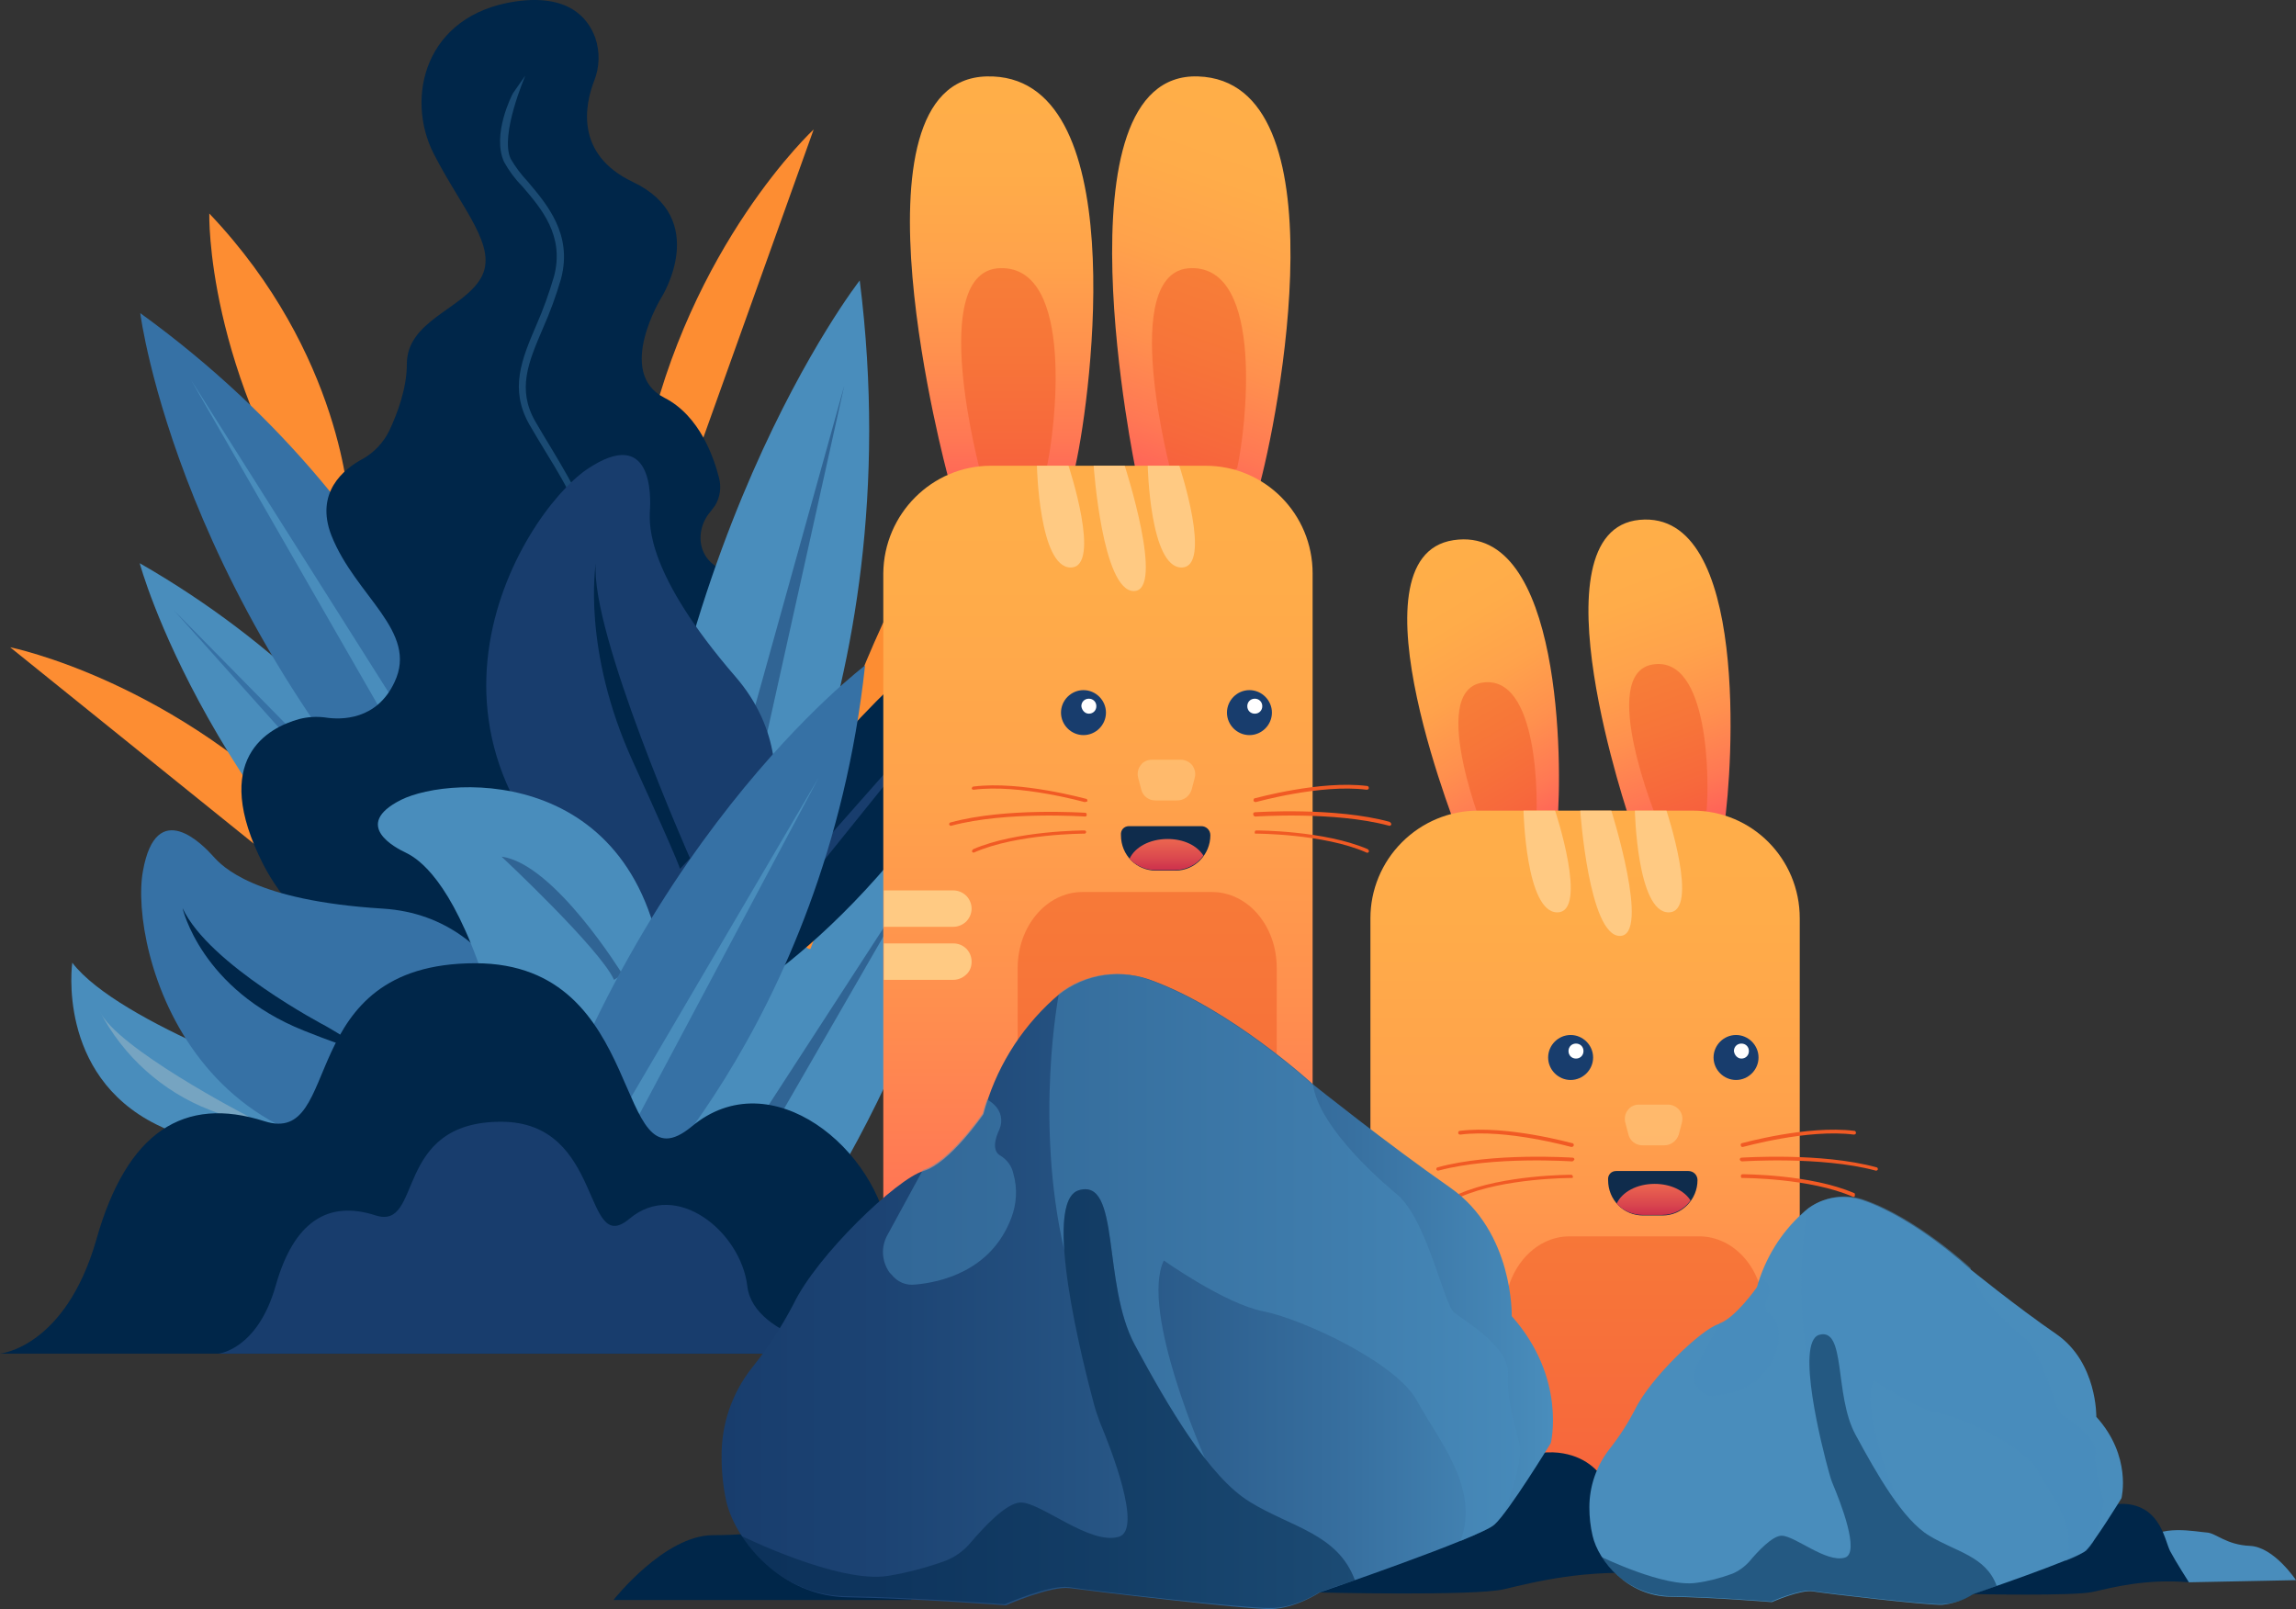 <svg width="478" height="335" viewBox="0 0 478 335" fill="none" xmlns="http://www.w3.org/2000/svg">
<rect x="0" y="0" width="478" height="335" fill="#333333" stroke="none"/>
<path d="M148.448 281.816C167.84 258.96 195.479 217.374 206.401 156.723C206.401 156.723 150.343 195.299 112.785 281.816H148.448Z" fill="#498DBC"/>
<path d="M72.662 105.438C72.662 105.438 71.436 73.774 43.574 44.452C43.574 44.452 42.683 77.119 67.758 113.911L72.662 105.438Z" fill="#FD8D32"/>
<path d="M168.732 197.529L217.657 71.99C217.657 71.99 182.217 120.935 172.632 160.514C163.048 200.093 168.732 197.529 168.732 197.529Z" fill="#FD8D32"/>
<path d="M89.938 205.556L2.117 134.76C2.117 134.76 36.666 141.672 66.645 173.335C96.513 204.999 89.938 205.556 89.938 205.556Z" fill="#FD8D32"/>
<path d="M131.284 133.421L169.399 26.948C169.399 26.948 143.544 50.918 134.405 93.619C125.266 136.32 131.284 133.421 131.284 133.421Z" fill="#FD8D32"/>
<path d="M104.425 200.874C104.425 200.874 87.596 150.814 29.086 117.255C29.086 117.255 43.128 169.879 100.524 216.705L104.425 200.874Z" fill="#498DBC"/>
<path d="M64.415 155.72L36.219 127.067L62.632 156.612L64.415 155.72Z" fill="#3671A5"/>
<path d="M103.535 167.984C103.535 167.984 90.83 109.786 29.199 65.189C29.199 65.189 37.112 127.736 95.845 187.16L103.535 167.984Z" fill="#3671A5"/>
<path d="M83.138 147.693L39.785 79.125L80.018 149.142L83.138 147.693Z" fill="#498DBC"/>
<path d="M62.3 149.699C64.083 149.253 65.866 149.142 67.65 149.365C71.104 149.922 78.46 149.922 82.138 142.006C87.153 131.415 74.002 124.168 68.987 111.458C65.532 102.539 71.55 97.633 75.562 95.515C77.903 94.177 79.797 92.17 81.023 89.717C82.695 86.149 84.701 80.909 84.701 75.781C84.701 66.75 96.291 64.409 100.081 57.942C103.87 51.476 96.18 43.56 90.273 31.965C84.367 20.37 88.379 3.089 107.325 0.302C118.135 -1.259 122.37 3.535 123.931 7.883C124.934 10.782 124.822 14.015 123.708 16.802C121.813 21.708 119.584 32.076 131.732 37.874C148.003 45.567 137.75 61.844 137.75 61.844C137.75 61.844 128.054 77.565 138.307 82.805C145.774 86.595 148.672 95.515 149.675 99.417C150.232 101.424 149.898 103.542 148.895 105.214C148.56 105.66 148.226 106.106 147.892 106.552C144.103 110.9 145.106 119.151 154.802 119.485C157.03 118.036 159.928 117.924 162.269 119.262C164.609 120.6 166.058 123.053 166.058 125.729V186.603L118.581 218.154C118.581 218.154 69.767 208.901 54.833 180.025C43.577 157.949 55.836 151.483 62.3 149.699Z" fill="#002649"/>
<g opacity="0.6">
<path opacity="0.6" d="M121.665 114.348C124.238 109.106 119.642 101.473 114.862 93.473C113.759 91.633 112.564 89.702 111.461 87.771C107.6 81.058 109.99 75.448 113.023 68.367C114.494 65.056 115.781 61.562 116.792 58.067C119.274 48.779 113.851 42.526 109.898 37.836C108.519 36.364 107.324 34.801 106.313 33.053C104.015 28.088 109.346 15.857 109.346 15.765L106.772 19.443C106.589 19.811 102.36 27.996 104.934 33.697C105.945 35.536 107.232 37.284 108.703 38.755C112.656 43.353 117.62 49.055 115.322 57.607C114.31 61.01 113.115 64.413 111.645 67.723C108.611 74.804 106.037 80.966 110.174 88.323C111.277 90.254 112.472 92.185 113.575 94.024C118.263 101.657 122.584 108.922 120.378 113.52L121.665 114.348Z" fill="#498DBC"/>
</g>
<path d="M155.582 206.56C155.582 206.56 199.715 179.914 219.33 116.921C219.33 116.921 172.187 141.338 139.645 206.002L155.582 206.56Z" fill="#002649"/>
<path d="M164.719 187.606L206.289 135.986L162.379 185.711L164.719 187.606Z" fill="#183D6D"/>
<path d="M151.123 202.881C151.123 202.881 190.018 145.909 178.985 58.388C178.985 58.388 135.186 114.357 131.508 211.131L151.123 202.881Z" fill="#498DBC"/>
<path d="M159.034 155.608L175.751 80.352L156.137 150.814L159.034 155.608Z" fill="#183D6D" fill-opacity="0.5"/>
<path d="M149.453 254.724L192.917 179.356L148.004 248.592L149.453 254.724Z" fill="#183D6D" fill-opacity="0.5"/>
<path d="M64.305 226.628C64.305 226.628 24.852 213.249 15.045 200.428C15.045 200.428 11.701 223.729 32.542 234.098C53.383 244.578 87.597 246.028 87.597 246.028L64.305 226.628Z" fill="#498DBC"/>
<path d="M51.267 232.202C51.267 232.202 24.185 218.155 20.73 210.462C25.634 219.939 33.881 227.297 43.689 231.088C59.96 237.331 51.267 232.202 51.267 232.202Z" fill="#DFDACB" fill-opacity="0.3"/>
<path d="M112.228 220.831C112.228 220.831 106.544 190.84 79.685 189.168C52.827 187.495 46.251 180.36 44.356 178.241C42.462 176.123 32.543 165.643 29.757 181.363C26.859 197.083 40.233 251.491 103.312 238.224L112.228 220.831Z" fill="#3671A5"/>
<path d="M67.76 213.584C67.76 213.584 43.465 200.874 38.004 189.056C38.004 189.056 41.793 206.002 63.303 214.587C84.812 223.172 67.76 213.584 67.76 213.584Z" fill="#002649"/>
<path d="M153.461 188.499C153.461 188.499 171.627 162.298 153.127 140.892C134.626 119.485 135.184 109.34 135.295 106.441C135.518 103.542 135.964 88.379 122.144 97.744C108.325 107.221 77.565 157.058 133.735 194.519L153.461 188.499Z" fill="#183D6D"/>
<path d="M128.386 216.259C128.386 216.259 106.208 218.601 99.409 199.982C92.611 181.474 86.147 178.352 84.364 177.46C82.469 176.568 73.108 171.774 83.472 166.534C93.948 161.294 134.738 159.287 138.527 206.337L128.386 216.259Z" fill="#498DBC"/>
<path d="M129.613 202.88C129.613 202.88 115.459 179.802 104.426 178.353C104.426 178.353 124.932 197.529 127.83 203.995L129.613 202.88Z" fill="#183D6D" fill-opacity="0.5"/>
<path d="M127.606 254.167C127.606 254.167 171.851 214.364 180.098 138.551C180.098 138.551 129.723 176.346 107.211 256.842L127.606 254.167Z" fill="#3671A5"/>
<path d="M132.286 233.54L170.401 161.963L129.5 231.645L132.286 233.54Z" fill="#498DBC"/>
<path d="M224.121 281.816H0C0 281.816 13.597 280.59 20.061 258.069C26.413 235.548 38.338 228.078 55.055 233.429C71.772 238.781 60.85 200.54 98.966 200.54C135.297 200.54 127.385 248.258 143.99 234.544C160.485 220.719 182.886 239.227 185.226 258.069C187.344 277.022 224.121 281.816 224.121 281.816Z" fill="#002649"/>
<path d="M178.653 281.816H45.473C45.473 281.816 53.608 281.035 57.398 267.657C61.187 254.278 68.319 249.818 78.238 253.051C88.157 256.173 81.693 233.54 104.317 233.54C125.826 233.54 121.257 261.971 131.064 253.72C140.872 245.47 154.246 256.507 155.583 267.768C156.92 279.029 178.653 281.816 178.653 281.816Z" fill="#183D6D"/>
<path d="M143.656 178.687C143.656 178.687 122.815 131.638 124.041 117.255C124.041 117.255 121.032 135.205 131.842 158.73C142.541 182.255 141.538 180.917 141.538 180.917L143.656 178.687Z" fill="#002649"/>
<path d="M196.481 242.906C196.481 242.906 205.62 230.642 203.948 211.242C203.948 211.242 193.695 223.283 192.023 244.578L196.481 242.906Z" fill="#FD8D32"/>
<path d="M189.684 333.103H127.719C127.719 333.103 138.306 319.612 148.448 319.612C158.59 319.612 162.379 318.051 163.382 317.605C164.385 317.159 170.626 311.25 170.403 312.031C170.292 312.811 178.762 309.244 179.765 309.467C182.217 310.247 184.557 311.25 186.786 312.477C187.789 313.257 195.367 324.852 195.367 324.852L189.684 333.103Z" fill="#002649"/>
<path d="M236.494 98.191C236.494 98.191 219.108 14.907 249.421 15.91C279.735 16.914 266.25 86.93 261.904 102.204L243.626 106.776L236.494 98.191Z" fill="url(#paint0_linear_3496_94397)"/>
<path d="M197.264 98.859C197.264 98.859 175.085 16.691 205.399 15.91C235.713 15.13 227.354 81.467 223.9 96.964L204.953 107.11L197.264 98.859Z" fill="url(#paint1_linear_3496_94397)"/>
<path d="M204.171 98.525C204.171 98.525 192.691 56.159 208.294 55.824C223.897 55.49 219.662 89.606 217.879 97.521L208.071 102.761L204.171 98.525Z" fill="#F15A24" fill-opacity="0.5"/>
<path d="M243.845 98.525C243.845 98.525 232.478 56.159 247.969 55.824C263.46 55.49 259.337 89.606 257.553 97.521L247.746 102.761L243.845 98.525Z" fill="#F15A24" fill-opacity="0.5"/>
<path d="M206.292 96.964H250.982C263.353 96.964 273.272 106.999 273.272 119.374V252.494H183.891V119.374C184.002 106.999 194.032 96.964 206.292 96.964Z" fill="url(#paint2_linear_3496_94397)"/>
<path d="M184 185.376H198.488C199.491 185.376 200.494 185.822 201.163 186.491C201.832 187.16 202.277 188.164 202.277 189.167C202.277 190.17 201.832 191.174 201.163 191.842C200.494 192.511 199.491 192.957 198.488 192.957H184V185.376Z" fill="#FFCA83"/>
<path d="M184 196.414H198.488C200.606 196.414 202.277 198.086 202.277 200.205C202.277 201.208 201.943 202.211 201.163 202.88C200.494 203.549 199.491 203.995 198.488 203.995H184V196.414Z" fill="#FFCA83"/>
<path d="M235.042 171.998H250.087C251.09 171.998 251.982 172.778 251.982 173.893C251.982 177.906 248.75 181.251 244.738 181.251H240.614C236.602 181.251 233.37 178.018 233.37 173.893C233.259 172.778 234.039 171.998 235.042 171.998Z" fill="#0F2C4C"/>
<path d="M243.069 174.673C239.391 174.673 236.271 176.346 235.156 178.798C236.494 180.248 238.5 181.14 240.506 181.14H244.629C246.97 181.14 249.199 180.025 250.536 178.129C249.199 176.011 246.412 174.673 243.069 174.673Z" fill="url(#paint3_linear_3496_94397)"/>
<path d="M225.568 153.044C228.131 153.044 230.248 150.926 230.248 148.362C230.248 145.798 228.131 143.679 225.568 143.679C223.004 143.679 220.887 145.798 220.887 148.362C220.887 150.926 223.004 153.044 225.568 153.044Z" fill="#183D6D"/>
<path d="M226.685 148.584C227.577 148.584 228.246 147.915 228.246 147.023C228.246 146.132 227.577 145.463 226.685 145.463C225.794 145.463 225.125 146.132 225.125 147.023C225.236 147.915 225.905 148.584 226.685 148.584Z" fill="white"/>
<path d="M260.118 153.044C262.682 153.044 264.799 150.926 264.799 148.362C264.799 145.798 262.682 143.679 260.118 143.679C257.555 143.679 255.438 145.798 255.438 148.362C255.438 150.926 257.555 153.044 260.118 153.044Z" fill="#183D6D"/>
<path d="M261.232 148.584C262.124 148.584 262.792 147.915 262.792 147.023C262.792 146.132 262.124 145.463 261.232 145.463C260.341 145.463 259.672 146.132 259.672 147.023C259.672 147.915 260.341 148.584 261.232 148.584Z" fill="white"/>
<path d="M265.804 234.321V201.543C265.804 192.735 259.786 185.711 252.319 185.711H225.348C217.881 185.711 211.863 192.846 211.863 201.543V234.321H265.804Z" fill="#F15A24" fill-opacity="0.5"/>
<path d="M245.073 166.646H240.503C239.166 166.646 237.94 165.754 237.606 164.416L236.937 161.852C236.714 160.96 236.937 159.957 237.494 159.288C238.051 158.507 238.943 158.173 239.835 158.173H245.853C246.744 158.173 247.636 158.619 248.193 159.288C248.75 160.068 248.973 160.96 248.75 161.852L248.082 164.416C247.636 165.754 246.521 166.646 245.073 166.646Z" fill="#FFCA83" fill-opacity="0.6"/>
<path d="M225.904 166.981H225.792C225.681 166.981 212.307 163.19 202.723 164.416C202.611 164.416 202.5 164.416 202.388 164.305C202.277 164.193 202.277 164.082 202.388 163.97C202.388 163.859 202.5 163.747 202.723 163.747C212.53 162.521 226.015 166.312 226.127 166.312C226.238 166.312 226.35 166.423 226.35 166.535C226.35 166.646 226.461 166.758 226.35 166.869C226.127 166.869 226.015 166.981 225.904 166.981Z" fill="#F15A24"/>
<path d="M225.905 173.559H225.794C225.682 173.559 211.752 173.559 202.836 177.461C202.724 177.572 202.613 177.461 202.501 177.461C202.39 177.349 202.278 177.238 202.39 177.126C202.39 177.015 202.501 176.903 202.613 176.792C211.64 172.89 225.682 172.89 225.794 172.89C226.017 172.89 226.128 173.113 226.128 173.224C226.128 173.336 226.017 173.447 225.905 173.559Z" fill="#F15A24"/>
<path d="M225.905 169.991H225.794C225.682 169.991 209.411 168.876 198.155 171.886C197.932 171.997 197.709 171.886 197.598 171.663C197.598 171.44 197.709 171.217 197.932 171.217C209.3 168.096 225.682 169.211 225.905 169.211C226.017 169.211 226.128 169.211 226.128 169.322C226.24 169.434 226.24 169.545 226.24 169.656C226.24 169.879 226.128 169.991 225.905 169.991Z" fill="#F15A24"/>
<path d="M261.345 166.981H261.456C261.568 166.981 274.941 163.19 284.526 164.416C284.749 164.416 284.972 164.305 284.972 164.082C284.972 163.859 284.86 163.636 284.637 163.636C274.83 162.409 261.345 166.2 261.233 166.2C261.122 166.2 261.01 166.312 261.01 166.423C261.01 166.535 260.899 166.646 261.01 166.758C261.01 166.869 261.233 166.981 261.345 166.981Z" fill="#F15A24"/>
<path d="M261.346 173.559H261.458C261.569 173.559 275.5 173.559 284.416 177.461C284.527 177.572 284.75 177.572 284.862 177.461C284.973 177.349 285.085 177.238 284.973 177.126C284.973 177.015 284.862 176.903 284.75 176.792C275.723 172.89 261.681 172.89 261.569 172.89C261.346 172.89 261.235 173.001 261.235 173.224C261.235 173.447 261.123 173.447 261.346 173.559Z" fill="#F15A24"/>
<path d="M261.344 169.991H261.456C261.567 169.991 277.838 168.876 289.095 171.886C289.318 171.997 289.54 171.886 289.652 171.663C289.652 171.551 289.652 171.44 289.54 171.328C289.429 171.217 289.429 171.217 289.318 171.105C277.95 167.984 261.567 169.099 261.344 169.099C261.233 169.099 261.121 169.099 261.01 169.21C260.898 169.322 260.898 169.433 260.898 169.545C261.01 169.879 261.121 169.991 261.344 169.991Z" fill="#F15A24"/>
<path d="M215.875 96.964C215.875 96.964 216.321 118.148 222.896 118.148C229.472 118.148 222.45 96.964 222.45 96.964H215.875Z" fill="#FFCA83"/>
<path d="M227.688 96.964C227.688 96.964 229.471 123.053 236.046 123.053C242.621 123.053 234.151 96.964 234.151 96.964H227.688Z" fill="#FFCA83"/>
<path d="M238.945 96.964C238.945 96.964 239.391 118.148 245.966 118.148C252.542 118.148 245.521 96.964 245.521 96.964H238.945Z" fill="#FFCA83"/>
<path d="M339.47 171.217C339.47 171.217 318.518 110.343 341.365 108.225C364.212 106.107 360.757 159.957 358.974 171.775L345.711 177.015L339.47 171.217Z" fill="url(#paint4_linear_3496_94397)"/>
<path d="M304.365 175.453C304.365 175.453 279.958 115.917 302.581 112.461C325.205 109.005 325.317 159.51 324.202 171.551L310.94 180.916L304.365 175.453Z" fill="url(#paint5_linear_3496_94397)"/>
<path d="M309.488 174.562C309.488 174.562 296.895 143.902 308.597 142.118C320.299 140.334 320.299 166.423 319.741 172.555L312.943 177.349L309.488 174.562Z" fill="#F15A24" fill-opacity="0.5"/>
<path d="M345.043 170.771C345.043 170.771 332.449 140.111 344.151 138.327C355.853 136.543 355.853 162.632 355.296 168.764L348.498 173.558L345.043 170.771Z" fill="#F15A24" fill-opacity="0.5"/>
<path d="M307.706 168.764H352.396C364.767 168.764 374.686 178.798 374.686 191.174V306.121H285.305V191.174C285.305 185.265 287.645 179.579 291.88 175.342C296.115 171.106 301.799 168.764 307.706 168.764Z" fill="url(#paint6_linear_3496_94397)"/>
<path d="M285.305 257.177H299.793C300.796 257.177 301.799 257.622 302.468 258.291C303.136 258.96 303.582 259.964 303.582 260.967C303.582 261.971 303.136 262.974 302.468 263.643C301.799 264.312 300.796 264.758 299.793 264.758H285.305V257.177Z" fill="#FFCA83"/>
<path d="M285.305 268.214H299.793C300.796 268.214 301.799 268.66 302.468 269.329C303.136 269.998 303.582 271.001 303.582 272.005C303.582 273.008 303.136 274.012 302.468 274.681C301.799 275.35 300.796 275.796 299.793 275.796H285.305V268.214Z" fill="#FFCA83"/>
<path d="M336.46 243.798H351.505C352.508 243.798 353.4 244.578 353.4 245.693C353.4 249.707 350.168 253.052 346.156 253.052H342.032C338.02 253.052 334.788 249.818 334.788 245.693C334.677 244.578 335.457 243.798 336.46 243.798Z" fill="#0F2C4C"/>
<path d="M344.483 246.474C340.805 246.474 337.685 248.146 336.57 250.599C337.908 252.048 339.914 252.94 341.92 252.94H346.043C348.384 252.94 350.613 251.825 351.95 249.93C350.613 247.812 347.715 246.474 344.483 246.474Z" fill="url(#paint7_linear_3496_94397)"/>
<path d="M326.986 224.844C329.549 224.844 331.666 222.726 331.666 220.161C331.666 217.597 329.549 215.479 326.986 215.479C324.422 215.479 322.305 217.597 322.305 220.161C322.305 222.726 324.422 224.844 326.986 224.844Z" fill="#183D6D"/>
<path d="M328.103 220.385C328.995 220.385 329.663 219.716 329.663 218.824C329.663 217.932 328.995 217.263 328.103 217.263C327.212 217.263 326.543 217.932 326.543 218.824C326.543 219.716 327.212 220.385 328.103 220.385Z" fill="white"/>
<path d="M361.423 224.844C363.986 224.844 366.104 222.726 366.104 220.161C366.104 217.597 363.986 215.479 361.423 215.479C358.86 215.479 356.742 217.597 356.742 220.161C356.742 222.726 358.86 224.844 361.423 224.844Z" fill="#183D6D"/>
<path d="M362.541 220.385C363.432 220.385 364.101 219.716 364.101 218.824C364.101 217.932 363.432 217.263 362.541 217.263C361.649 217.263 360.98 217.932 360.98 218.824C361.092 219.716 361.761 220.385 362.541 220.385Z" fill="white"/>
<path d="M367.218 306.01V273.231C367.218 264.424 361.2 257.4 353.733 257.4H326.762C319.295 257.4 313.277 264.535 313.277 273.231V306.01H367.218Z" fill="#F15A24" fill-opacity="0.5"/>
<path d="M346.491 238.446H341.921C340.584 238.446 339.358 237.554 339.024 236.216L338.355 233.652C338.132 232.76 338.355 231.757 338.912 231.088C339.469 230.307 340.361 229.973 341.253 229.973H347.271C348.162 229.973 349.054 230.419 349.611 231.088C350.168 231.757 350.391 232.76 350.168 233.652L349.5 236.216C349.054 237.554 347.828 238.446 346.491 238.446Z" fill="#FFCA83" fill-opacity="0.6"/>
<path d="M327.209 238.78H327.097C326.986 238.78 313.612 234.99 304.028 236.216C303.805 236.216 303.582 236.105 303.582 235.882C303.582 235.77 303.582 235.659 303.693 235.547C303.805 235.436 303.805 235.436 303.916 235.436C313.724 234.209 327.209 238 327.32 238C327.543 238 327.655 238.223 327.655 238.446C327.543 238.669 327.432 238.78 327.209 238.78Z" fill="#F15A24"/>
<path d="M327.212 245.247H327.1C326.989 245.247 313.058 245.247 304.142 249.149C303.919 249.261 303.696 249.149 303.696 248.926C303.585 248.703 303.696 248.48 303.919 248.48C312.946 244.578 326.989 244.578 327.1 244.578C327.323 244.578 327.434 244.801 327.434 244.913C327.546 245.136 327.434 245.247 327.212 245.247Z" fill="#F15A24"/>
<path d="M327.323 241.791H327.212C327.1 241.791 310.829 240.677 299.573 243.686C299.35 243.798 299.127 243.686 299.016 243.463C299.016 243.24 299.127 243.017 299.35 243.017C310.718 239.896 327.1 241.011 327.323 241.011C327.435 241.011 327.546 241.011 327.658 241.122C327.769 241.234 327.769 241.345 327.769 241.457C327.546 241.68 327.435 241.791 327.323 241.791Z" fill="#F15A24"/>
<path d="M362.761 238.78H362.872C362.984 238.78 376.357 234.99 385.942 236.216C386.165 236.216 386.388 236.105 386.388 235.882C386.388 235.77 386.388 235.659 386.276 235.547C386.165 235.436 386.165 235.436 386.053 235.436C376.246 234.209 362.761 238 362.649 238C362.427 238.111 362.315 238.223 362.427 238.446C362.427 238.669 362.538 238.78 362.761 238.78Z" fill="#F15A24"/>
<path d="M362.649 245.247H362.76C362.872 245.247 376.803 245.247 385.718 249.149C385.941 249.261 386.164 249.149 386.164 248.926C386.164 248.815 386.164 248.703 386.164 248.592C386.164 248.48 386.053 248.369 385.941 248.369C376.914 244.467 362.872 244.467 362.76 244.467C362.537 244.467 362.426 244.69 362.426 244.801C362.426 245.136 362.537 245.247 362.649 245.247Z" fill="#F15A24"/>
<path d="M362.649 241.791H362.76C362.872 241.791 379.143 240.677 390.399 243.686C390.622 243.798 390.845 243.686 390.957 243.463C390.957 243.24 390.845 243.017 390.622 243.017C379.255 239.896 362.872 241.011 362.649 241.011C362.537 241.011 362.426 241.011 362.315 241.122C362.203 241.234 362.203 241.345 362.203 241.457C362.315 241.68 362.537 241.791 362.649 241.791Z" fill="#F15A24"/>
<path d="M317.18 168.764C317.18 168.764 317.625 189.948 324.201 189.948C330.776 189.948 323.755 168.764 323.755 168.764H317.18Z" fill="#FFCA83"/>
<path d="M328.992 168.764C328.992 168.764 330.775 194.853 337.239 194.853C343.703 194.853 335.456 168.764 335.456 168.764H328.992Z" fill="#FFCA83"/>
<path d="M340.363 168.764C340.363 168.764 340.809 189.948 347.384 189.948C353.96 189.948 346.939 168.764 346.939 168.764H340.363Z" fill="#FFCA83"/>
<path d="M344.262 327.639L378.81 326.97C378.81 326.97 371.566 316.267 363.876 315.932C356.075 315.598 352.955 311.696 349.723 311.473C346.602 311.25 333.674 308.574 329.885 314.706C326.207 320.949 344.262 327.639 344.262 327.639Z" fill="#498DBC"/>
<path d="M274.609 331.541C274.609 331.541 306.818 332.321 313.059 330.872C319.3 329.422 330.222 326.524 344.264 327.75C344.264 327.75 340.029 321.061 338.246 317.716C336.463 314.371 335.348 303.668 324.426 302.442C313.505 301.216 275.724 314.706 275.724 314.706L274.609 331.541Z" fill="#002649"/>
<path d="M156.583 284.715C152.348 290.067 150.119 296.645 150.231 303.446C150.231 306.567 150.565 309.689 151.234 312.699C153.24 320.95 162.713 332.322 176.421 332.545C190.129 332.768 209.409 334.217 209.409 334.217C209.409 334.217 218.771 330.092 222.783 330.65C226.795 331.207 259.561 335.109 264.576 334.998C269.702 334.886 274.718 331.542 274.718 331.542C274.718 331.542 308.263 320.058 311.161 317.382C314.059 314.818 322.863 300.435 322.863 300.435C322.863 300.435 326.206 286.945 314.727 274.012C314.727 274.012 315.173 256.508 301.911 247.254C288.649 238 273.603 225.959 273.603 225.959C273.603 225.959 256.217 209.904 239.166 203.884C232.256 201.543 224.678 203.103 219.328 208.009C212.195 214.476 207.18 222.726 204.728 231.98C204.728 231.98 197.707 242.237 192.246 243.798C186.785 245.359 170.068 261.302 165.165 271.559C162.713 276.242 159.815 280.701 156.583 284.715Z" fill="url(#paint8_linear_3496_94397)"/>
<path d="M190.576 267.434C195.591 266.988 206.29 264.758 210.525 253.609C211.64 250.71 211.863 247.477 210.971 244.355C210.637 242.794 209.745 241.568 208.408 240.676C206.402 239.673 207.182 236.997 208.074 235.102C208.854 233.318 208.408 231.311 206.959 229.973C206.513 229.527 205.956 229.193 205.51 228.858C205.176 229.75 204.842 230.754 204.619 231.757C204.619 231.757 197.598 242.014 192.137 243.575L184.781 257.065C183.332 259.629 183.555 262.64 185.227 264.981C185.338 265.092 185.45 265.204 185.561 265.315C186.899 266.988 188.682 267.657 190.576 267.434Z" fill="#498DBC" fill-opacity="0.5"/>
<path d="M316.402 300.77C315.622 297.425 313.616 291.627 313.95 286.053C314.285 280.478 305.035 275.015 302.806 273.343C300.577 271.67 297.122 253.832 290.769 248.592C284.417 243.352 274.498 233.541 273.383 225.959C273.383 225.959 255.998 209.904 238.946 203.884C232.705 201.654 225.684 202.769 220.446 206.894C220.446 206.894 215.319 233.206 221.56 260.298C221.115 253.72 221.783 248.703 224.569 247.811C233.374 245.136 229.362 267.211 236.271 280.032C240.618 288.06 245.633 296.867 250.871 303.668C250.871 303.557 237.274 273.008 242.29 262.417C242.29 262.417 254.995 271.447 263.019 273.008C271.043 274.569 290.769 283.711 295.004 291.627C299.239 299.543 308.267 309.8 304.032 320.838C307.486 319.388 310.05 318.274 310.83 317.605C311.721 316.713 312.502 315.821 313.17 314.817C313.393 314.594 317.182 304.114 316.402 300.77Z" fill="#498DBC" fill-opacity="0.5"/>
<path d="M274.606 331.541C274.606 331.541 277.726 330.426 282.073 328.977C278.506 319.277 268.699 317.939 260.229 312.699C251.759 307.571 243.177 292.854 236.268 280.032C229.358 267.211 233.37 245.136 224.566 247.812C216.876 250.153 225.457 283.823 227.798 292.519C228.132 293.746 228.578 294.972 229.024 296.199C231.253 301.55 237.939 318.497 232.924 319.946C226.906 321.73 216.764 312.811 212.529 312.811C209.52 312.811 204.728 318.051 202.165 321.061C200.716 322.845 198.71 324.294 196.481 325.075C192.692 326.413 188.902 327.416 184.89 328.085C174.526 329.757 154.354 319.723 154.242 319.723C158.477 326.19 166.167 332.21 176.197 332.322C189.905 332.544 209.186 333.994 209.186 333.994C209.186 333.994 218.547 329.869 222.56 330.426C226.572 331.095 259.337 334.886 264.352 334.774C269.591 334.886 274.606 331.541 274.606 331.541Z" fill="#002649" fill-opacity="0.5"/>
<path d="M455.71 329.423L477.999 328.977C477.999 328.977 473.43 322.064 468.415 321.841C463.4 321.618 461.394 319.166 459.388 319.054C457.382 318.943 449.134 317.159 446.683 321.172C444.119 325.075 455.71 329.423 455.71 329.423Z" fill="#498DBC"/>
<path d="M410.906 331.875C410.906 331.875 431.636 332.321 435.648 331.43C439.66 330.538 446.681 328.642 455.708 329.423C455.708 329.423 452.922 325.074 451.808 322.956C450.693 320.838 449.913 313.925 442.892 313.145C435.871 312.364 411.686 320.949 411.686 320.949L410.906 331.875Z" fill="#002649"/>
<path d="M335.01 301.773C332.336 305.229 330.887 309.466 330.887 313.814C330.887 315.821 331.11 317.828 331.555 319.723C332.781 325.075 338.911 332.322 347.715 332.433C356.52 332.545 368.89 333.548 368.89 333.548C368.89 333.548 374.909 330.872 377.472 331.318C380.035 331.764 401.099 334.217 404.331 334.106C406.671 333.883 408.9 333.102 410.795 331.876C410.795 331.876 432.416 324.518 434.199 322.845C435.982 321.173 441.666 311.919 441.666 311.919C441.666 311.919 443.895 303.223 436.428 294.972C436.428 294.972 436.651 283.712 428.181 277.803C419.599 271.894 410.015 264.089 410.015 264.089C410.015 264.089 398.87 253.721 387.948 249.93C383.49 248.369 378.586 249.372 375.243 252.606C370.674 256.731 367.442 262.082 365.77 267.991C365.77 267.991 361.2 274.569 357.746 275.684C354.291 276.688 343.48 286.945 340.36 293.523C338.911 296.31 337.128 299.097 335.01 301.773Z" fill="url(#paint9_linear_3496_94397)"/>
<path d="M356.856 290.624C360.088 290.401 366.998 288.951 369.673 281.705C370.453 279.809 370.564 277.691 370.007 275.796C369.784 274.792 369.227 274.012 368.335 273.454C367.109 272.785 367.555 271.113 368.112 269.887C368.669 268.772 368.335 267.434 367.444 266.542C367.109 266.319 366.886 266.096 366.552 265.873C366.329 266.43 366.106 267.099 365.995 267.768C365.995 267.768 361.425 274.346 357.97 275.461L353.29 284.157C352.398 285.718 352.51 287.725 353.624 289.286L353.847 289.509C354.516 290.289 355.742 290.735 356.856 290.624Z" fill="#498DBC" fill-opacity="0.5"/>
<path d="M437.88 312.031C437.323 309.801 435.985 306.122 436.32 302.554C436.542 298.986 430.636 295.53 429.187 294.415C427.738 293.3 425.509 281.817 421.386 278.472C417.262 275.127 410.91 268.884 410.241 263.978C410.241 263.978 399.096 253.609 388.174 249.819C384.162 248.369 379.704 249.15 376.249 251.714C376.249 251.714 373.017 268.661 376.918 286.053C376.584 281.817 377.029 278.583 378.813 278.026C384.496 276.242 381.933 290.513 386.391 298.763C389.066 304.115 392.298 309.132 395.753 313.926C395.753 313.926 386.948 294.192 390.18 287.391C390.18 287.391 398.427 293.189 403.554 294.192C408.681 295.195 421.386 301.105 424.172 306.233C426.958 311.362 432.753 317.94 429.967 324.964C431.527 324.406 432.976 323.737 434.313 322.845C434.871 322.288 435.316 321.73 435.762 321.061C435.874 320.95 438.326 314.26 437.88 312.031Z" fill="#498DBC" fill-opacity="0.5"/>
<path d="M410.905 331.876C410.905 331.876 412.911 331.207 415.698 330.203C413.469 323.96 407.116 323.068 401.655 319.723C396.194 316.49 390.733 306.902 386.275 298.651C381.818 290.401 384.381 276.242 378.697 277.914C373.793 279.475 379.254 301.104 380.814 306.679C381.037 307.459 381.26 308.24 381.595 309.02C383.043 312.476 387.39 323.402 384.046 324.294C380.146 325.409 373.682 319.723 370.896 319.723C369.001 319.723 365.88 323.068 364.209 325.075C363.206 326.19 361.98 327.082 360.642 327.639C358.191 328.531 355.739 329.2 353.175 329.534C346.489 330.538 333.561 324.183 333.449 324.183C336.57 329.088 341.808 332.099 347.603 332.322C356.407 332.433 368.778 333.437 368.778 333.437C368.778 333.437 374.796 330.761 377.36 331.207C379.923 331.653 400.986 334.105 404.218 333.994C406.782 333.882 409.011 333.102 410.905 331.876Z" fill="#002649" fill-opacity="0.5"/>
<defs>
<linearGradient id="paint0_linear_3496_94397" x1="245.701" y1="126.698" x2="282.543" y2="22.399" gradientUnits="userSpaceOnUse">
<stop stop-color="#FF2A64"/>
<stop offset="0.03" stop-color="#FF3462"/>
<stop offset="0.17" stop-color="#FF595A"/>
<stop offset="0.31" stop-color="#FF7854"/>
<stop offset="0.46" stop-color="#FF904E"/>
<stop offset="0.62" stop-color="#FFA24B"/>
<stop offset="0.79" stop-color="#FFAC49"/>
<stop offset="1" stop-color="#FFAF48"/>
</linearGradient>
<linearGradient id="paint1_linear_3496_94397" x1="208.451" y1="126.814" x2="208.451" y2="11.704" gradientUnits="userSpaceOnUse">
<stop stop-color="#FF2A64"/>
<stop offset="0.03" stop-color="#FF3462"/>
<stop offset="0.17" stop-color="#FF595A"/>
<stop offset="0.31" stop-color="#FF7854"/>
<stop offset="0.46" stop-color="#FF904E"/>
<stop offset="0.62" stop-color="#FFA24B"/>
<stop offset="0.79" stop-color="#FFAC49"/>
<stop offset="1" stop-color="#FFAF48"/>
</linearGradient>
<linearGradient id="paint2_linear_3496_94397" x1="228.666" y1="326.115" x2="228.666" y2="67.402" gradientUnits="userSpaceOnUse">
<stop stop-color="#FF2A64"/>
<stop offset="0.03" stop-color="#FF3462"/>
<stop offset="0.17" stop-color="#FF595A"/>
<stop offset="0.31" stop-color="#FF7854"/>
<stop offset="0.46" stop-color="#FF904E"/>
<stop offset="0.62" stop-color="#FFA24B"/>
<stop offset="0.79" stop-color="#FFAC49"/>
<stop offset="1" stop-color="#FFAF48"/>
</linearGradient>
<linearGradient id="paint3_linear_3496_94397" x1="242.914" y1="183.473" x2="242.914" y2="163.973" gradientUnits="userSpaceOnUse">
<stop stop-color="#BF194C"/>
<stop offset="0.05" stop-color="#C5234C"/>
<stop offset="0.24" stop-color="#DA474E"/>
<stop offset="0.43" stop-color="#EA634F"/>
<stop offset="0.62" stop-color="#F6774F"/>
<stop offset="0.81" stop-color="#FD8350"/>
<stop offset="1" stop-color="#FF8750"/>
</linearGradient>
<linearGradient id="paint4_linear_3496_94397" x1="349.089" y1="191.733" x2="320.594" y2="113.083" gradientUnits="userSpaceOnUse">
<stop stop-color="#FF2A64"/>
<stop offset="0.03" stop-color="#FF3462"/>
<stop offset="0.17" stop-color="#FF595A"/>
<stop offset="0.31" stop-color="#FF7854"/>
<stop offset="0.46" stop-color="#FF904E"/>
<stop offset="0.62" stop-color="#FFA24B"/>
<stop offset="0.79" stop-color="#FFAC49"/>
<stop offset="1" stop-color="#FFAF48"/>
</linearGradient>
<linearGradient id="paint5_linear_3496_94397" x1="315.427" y1="195.396" x2="274.615" y2="126.817" gradientUnits="userSpaceOnUse">
<stop stop-color="#FF2A64"/>
<stop offset="0.03" stop-color="#FF3462"/>
<stop offset="0.17" stop-color="#FF595A"/>
<stop offset="0.31" stop-color="#FF7854"/>
<stop offset="0.46" stop-color="#FF904E"/>
<stop offset="0.62" stop-color="#FFA24B"/>
<stop offset="0.79" stop-color="#FFAC49"/>
<stop offset="1" stop-color="#FFAF48"/>
</linearGradient>
<linearGradient id="paint6_linear_3496_94397" x1="330.027" y1="371.019" x2="330.027" y2="142.673" gradientUnits="userSpaceOnUse">
<stop stop-color="#FF2A64"/>
<stop offset="0.03" stop-color="#FF3462"/>
<stop offset="0.17" stop-color="#FF595A"/>
<stop offset="0.31" stop-color="#FF7854"/>
<stop offset="0.46" stop-color="#FF904E"/>
<stop offset="0.62" stop-color="#FFA24B"/>
<stop offset="0.79" stop-color="#FFAC49"/>
<stop offset="1" stop-color="#FFAF48"/>
</linearGradient>
<linearGradient id="paint7_linear_3496_94397" x1="344.273" y1="255.292" x2="344.273" y2="235.792" gradientUnits="userSpaceOnUse">
<stop stop-color="#BF194C"/>
<stop offset="0.05" stop-color="#C5234C"/>
<stop offset="0.24" stop-color="#DA474E"/>
<stop offset="0.43" stop-color="#EA634F"/>
<stop offset="0.62" stop-color="#F6774F"/>
<stop offset="0.81" stop-color="#FD8350"/>
<stop offset="1" stop-color="#FF8750"/>
</linearGradient>
<linearGradient id="paint8_linear_3496_94397" x1="150.247" y1="268.863" x2="323.171" y2="268.863" gradientUnits="userSpaceOnUse">
<stop stop-color="#183D6D"/>
<stop offset="0.19" stop-color="#1C4373"/>
<stop offset="0.45" stop-color="#265483"/>
<stop offset="0.75" stop-color="#376F9F"/>
<stop offset="1" stop-color="#498DBC"/>
</linearGradient>
<linearGradient id="paint9_linear_3496_94397" x1="-3400.87" y1="291.521" x2="-3289.67" y2="291.521" gradientUnits="userSpaceOnUse">
<stop stop-color="#183D6D"/>
<stop offset="0.19" stop-color="#1C4373"/>
<stop offset="0.45" stop-color="#265483"/>
<stop offset="0.75" stop-color="#376F9F"/>
<stop offset="1" stop-color="#498DBC"/>
</linearGradient>
</defs>
</svg>
